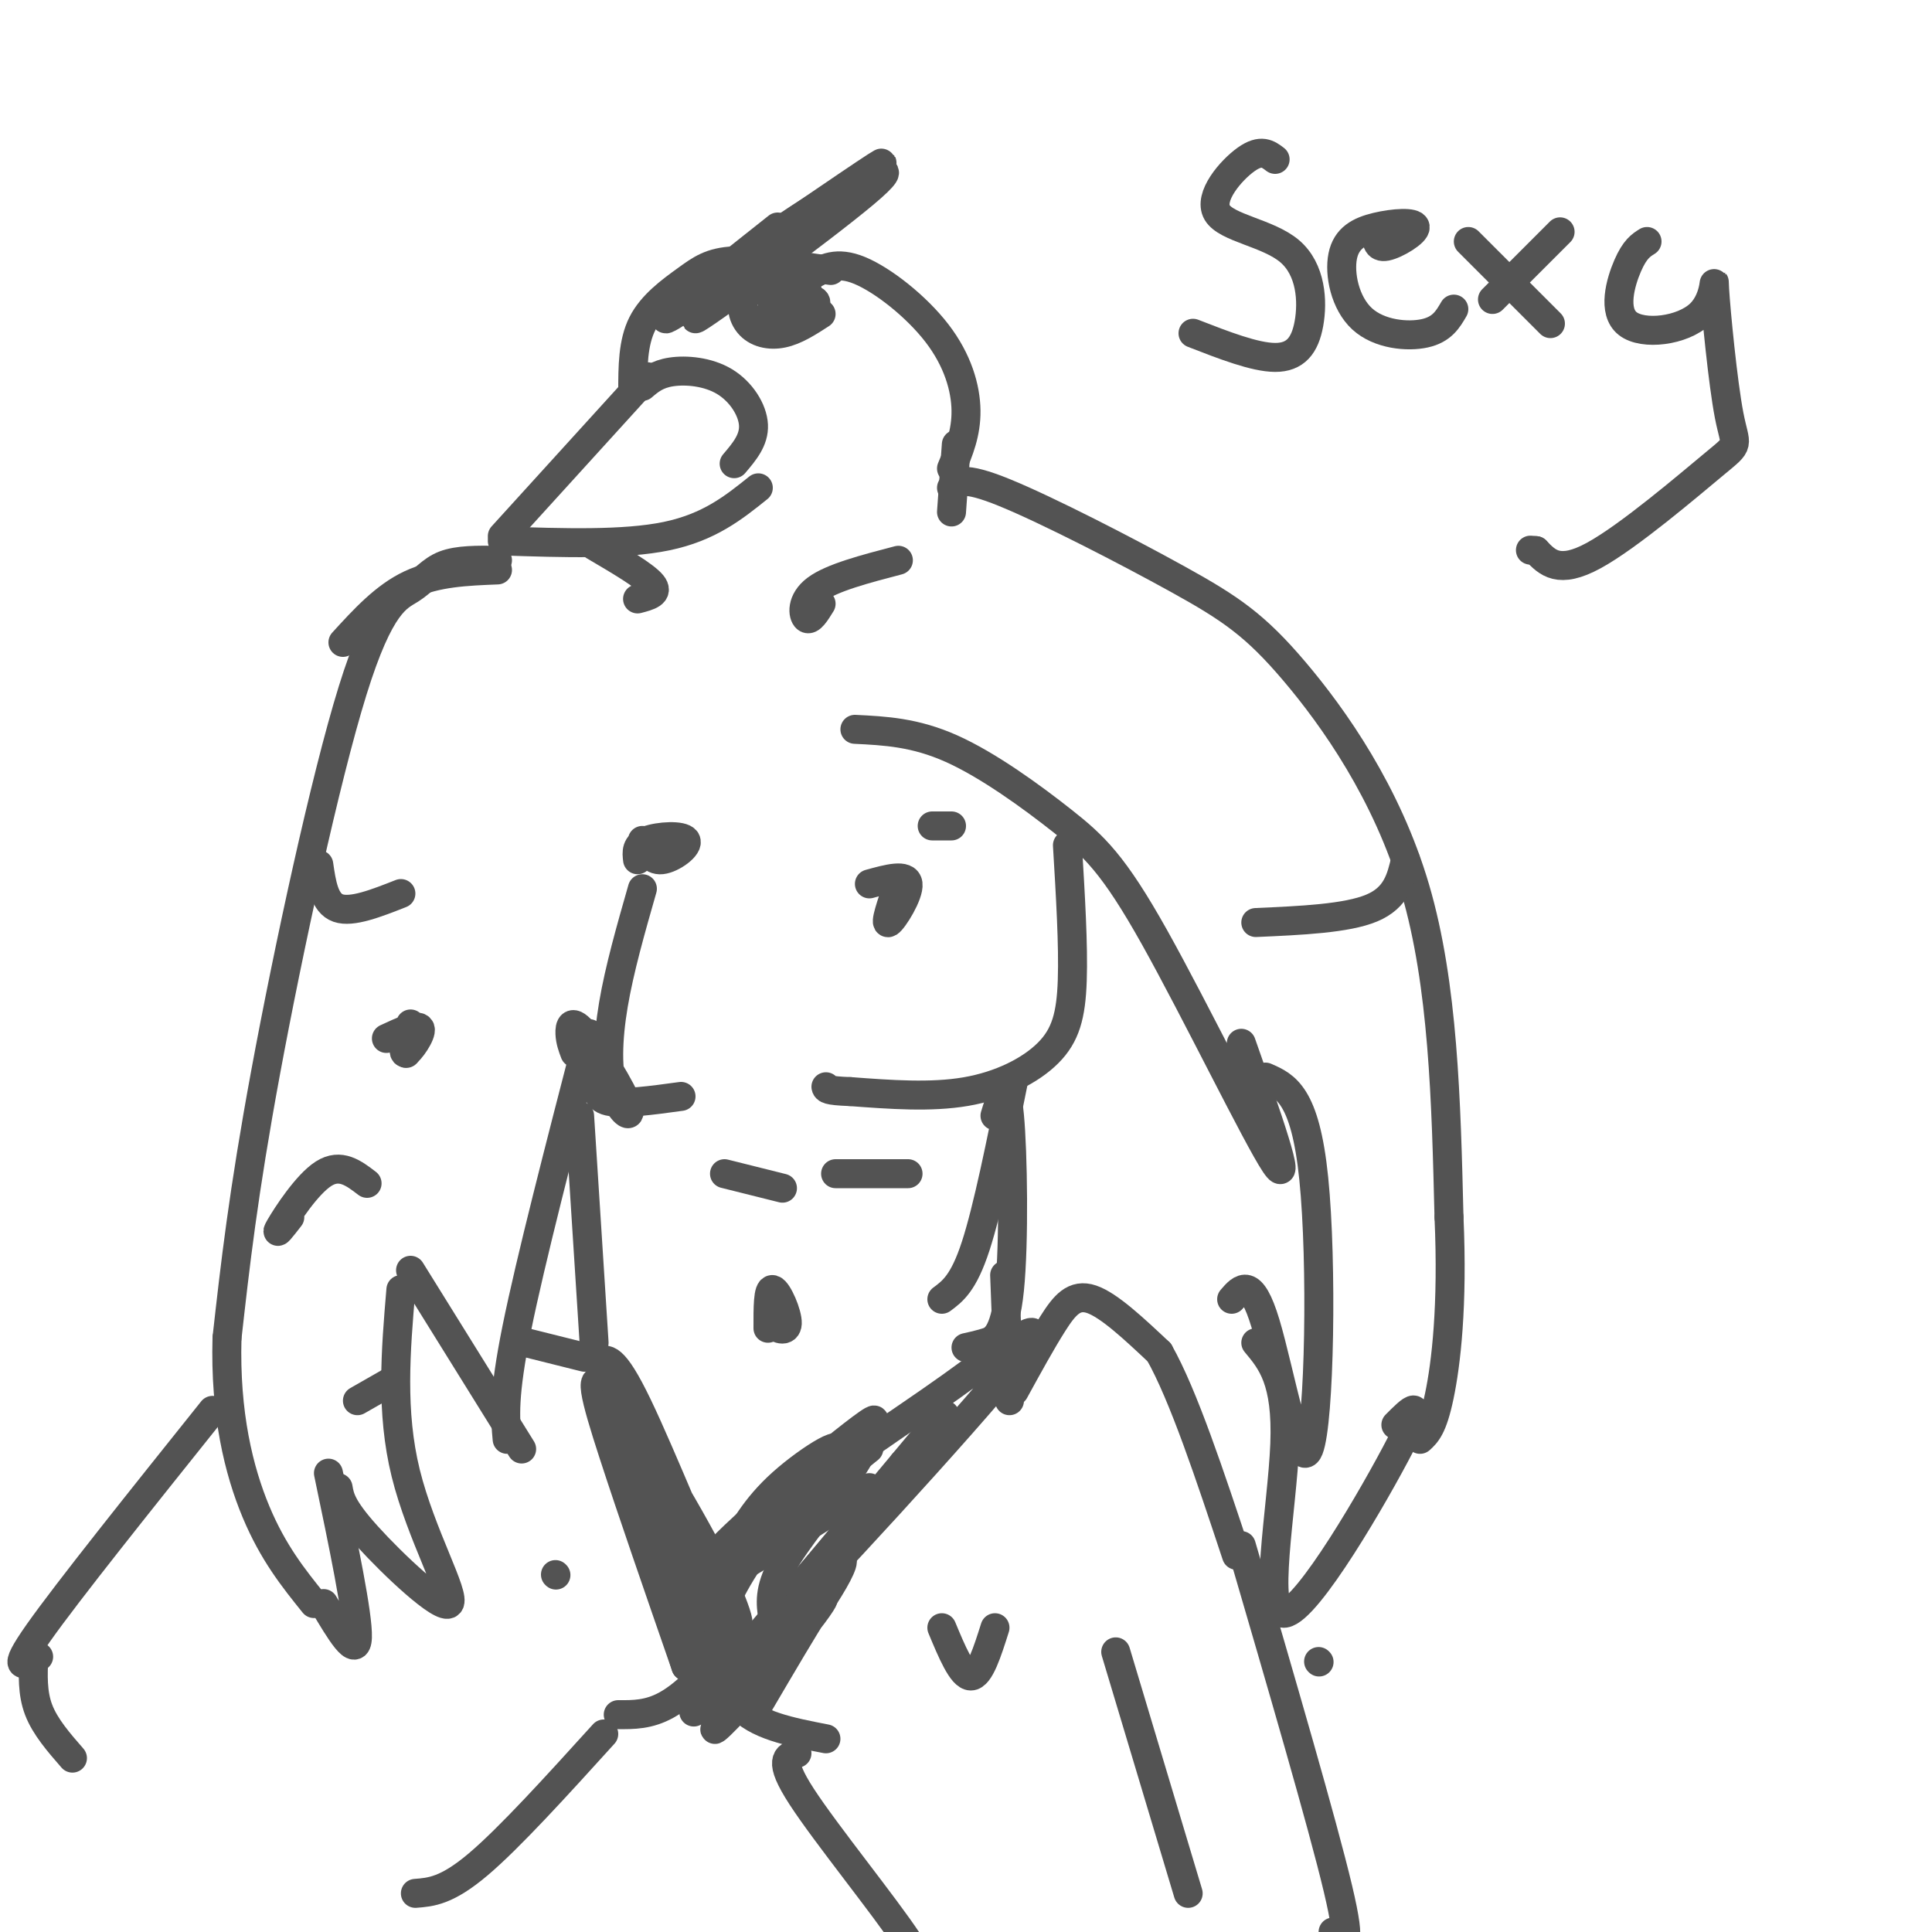 <svg viewBox='0 0 400 400' version='1.1' xmlns='http://www.w3.org/2000/svg' xmlns:xlink='http://www.w3.org/1999/xlink'><g fill='none' stroke='#535353' stroke-width='6' stroke-linecap='round' stroke-linejoin='round'><path d='M172,56c-7.577,-1.113 -15.155,-2.226 -20,-2c-4.845,0.226 -6.958,1.792 -10,4c-3.042,2.208 -7.012,5.060 -9,9c-1.988,3.940 -1.994,8.970 -2,14'/><path d='M134,78c0.000,0.000 -30.000,33.000 -30,33'/><path d='M104,112c12.583,0.417 25.167,0.833 34,-1c8.833,-1.833 13.917,-5.917 19,-10'/><path d='M152,96c2.077,-2.440 4.155,-4.881 4,-8c-0.155,-3.119 -2.542,-6.917 -6,-9c-3.458,-2.083 -7.988,-2.452 -11,-2c-3.012,0.452 -4.506,1.726 -6,3'/><path d='M168,57c2.613,-1.488 5.226,-2.976 10,-1c4.774,1.976 11.708,7.417 16,13c4.292,5.583 5.940,11.310 6,16c0.060,4.690 -1.470,8.345 -3,12'/><path d='M167,65c1.467,-1.311 2.933,-2.622 1,-3c-1.933,-0.378 -7.267,0.178 -8,1c-0.733,0.822 3.133,1.911 7,3'/><path d='M162,63c-1.908,1.348 -3.815,2.696 -4,4c-0.185,1.304 1.354,2.562 4,1c2.646,-1.562 6.400,-5.946 5,-8c-1.400,-2.054 -7.952,-1.777 -11,0c-3.048,1.777 -2.590,5.055 -1,7c1.590,1.945 4.311,2.556 7,2c2.689,-0.556 5.344,-2.278 8,-4'/><path d='M198,92c0.000,0.000 -1.000,14.000 -1,14'/><path d='M197,101c1.112,-1.290 2.223,-2.581 11,1c8.777,3.581 25.219,12.032 36,18c10.781,5.968 15.903,9.453 24,19c8.097,9.547 19.171,25.156 25,45c5.829,19.844 6.415,43.922 7,68'/><path d='M300,252c0.822,18.400 -0.622,30.400 -2,37c-1.378,6.600 -2.689,7.800 -4,9'/><path d='M103,116c-4.089,-0.049 -8.179,-0.099 -11,1c-2.821,1.099 -4.375,3.346 -7,5c-2.625,1.654 -6.322,2.715 -12,21c-5.678,18.285 -13.337,53.796 -18,79c-4.663,25.204 -6.332,40.102 -8,55'/><path d='M47,277c-0.444,15.711 2.444,27.489 6,36c3.556,8.511 7.778,13.756 12,19'/><path d='M67,332c3.417,5.750 6.833,11.500 7,7c0.167,-4.500 -2.917,-19.250 -6,-34'/><path d='M70,308c0.351,2.065 0.702,4.131 6,10c5.298,5.869 15.542,15.542 17,14c1.458,-1.542 -5.869,-14.298 -9,-27c-3.131,-12.702 -2.065,-25.351 -1,-38'/><path d='M85,263c0.000,0.000 23.000,37.000 23,37'/><path d='M105,298c-0.417,-4.500 -0.833,-9.000 2,-23c2.833,-14.000 8.917,-37.500 15,-61'/><path d='M119,218c-0.468,-1.239 -0.935,-2.479 -1,-4c-0.065,-1.521 0.273,-3.325 3,0c2.727,3.325 7.844,11.778 9,15c1.156,3.222 -1.650,1.214 -3,-3c-1.350,-4.214 -1.243,-10.632 0,-18c1.243,-7.368 3.621,-15.684 6,-24'/><path d='M289,295c3.173,-3.185 6.345,-6.369 1,4c-5.345,10.369 -19.208,34.292 -24,35c-4.792,0.708 -0.512,-21.798 0,-35c0.512,-13.202 -2.744,-17.101 -6,-21'/><path d='M255,269c2.030,-2.369 4.060,-4.738 7,5c2.940,9.738 6.792,31.583 9,26c2.208,-5.583 2.774,-38.595 1,-56c-1.774,-17.405 -5.887,-19.202 -10,-21'/><path d='M257,216c5.365,15.274 10.730,30.549 7,25c-3.730,-5.549 -16.557,-31.920 -25,-47c-8.443,-15.080 -12.504,-18.868 -19,-24c-6.496,-5.132 -15.427,-11.609 -23,-15c-7.573,-3.391 -13.786,-3.695 -20,-4'/><path d='M197,171c0.000,0.000 -4.000,0.000 -4,0'/><path d='M221,175c0.625,10.375 1.250,20.750 1,28c-0.250,7.250 -1.375,11.375 -5,15c-3.625,3.625 -9.750,6.750 -17,8c-7.250,1.250 -15.625,0.625 -24,0'/><path d='M176,226c-4.833,-0.167 -4.917,-0.583 -5,-1'/><path d='M124,223c-0.417,2.167 -0.833,4.333 2,5c2.833,0.667 8.917,-0.167 15,-1'/><path d='M186,183c-1.467,4.267 -2.933,8.533 -2,8c0.933,-0.533 4.267,-5.867 4,-8c-0.267,-2.133 -4.133,-1.067 -8,0'/><path d='M133,174c0.899,2.119 1.798,4.238 4,4c2.202,-0.238 5.708,-2.833 5,-4c-0.708,-1.167 -5.631,-0.905 -8,0c-2.369,0.905 -2.185,2.452 -2,4'/><path d='M210,223c-2.750,13.667 -5.500,27.333 -8,35c-2.500,7.667 -4.750,9.333 -7,11'/><path d='M120,231c0.000,0.000 3.000,47.000 3,47'/><path d='M206,231c1.143,-3.750 2.286,-7.500 3,0c0.714,7.500 1.000,26.250 0,36c-1.000,9.750 -3.286,10.500 -5,11c-1.714,0.500 -2.857,0.750 -4,1'/><path d='M66,179c0.583,4.000 1.167,8.000 4,9c2.833,1.000 7.917,-1.000 13,-3'/><path d='M291,178c-0.917,3.917 -1.833,7.833 -7,10c-5.167,2.167 -14.583,2.583 -24,3'/><path d='M84,218c0.000,0.000 0.100,0.100 0.1,0.1'/><path d='M85,212c-0.911,3.133 -1.822,6.267 -1,6c0.822,-0.267 3.378,-3.933 3,-5c-0.378,-1.067 -3.689,0.467 -7,2'/><path d='M60,252c-1.644,2.111 -3.289,4.222 -2,2c1.289,-2.222 5.511,-8.778 9,-11c3.489,-2.222 6.244,-0.111 9,2'/><path d='M208,264c0.000,0.000 1.000,26.000 1,26'/><path d='M210,288c2.800,-5.111 5.600,-10.222 8,-14c2.400,-3.778 4.400,-6.222 8,-5c3.600,1.222 8.800,6.111 14,11'/><path d='M240,280c5.000,8.833 10.500,25.417 16,42'/><path d='M257,320c8.417,28.833 16.833,57.667 20,71c3.167,13.333 1.083,11.167 -1,9'/><path d='M121,281c0.000,0.000 -12.000,-3.000 -12,-3'/><path d='M81,286c0.000,0.000 -7.000,4.000 -7,4'/><path d='M150,332c0.044,3.578 0.089,7.156 -2,11c-2.089,3.844 -6.311,7.956 -10,10c-3.689,2.044 -6.844,2.022 -10,2'/><path d='M151,335c-0.667,6.917 -1.333,13.833 2,18c3.333,4.167 10.667,5.583 18,7'/><path d='M165,363c-2.022,0.622 -4.044,1.244 1,9c5.044,7.756 17.156,22.644 22,30c4.844,7.356 2.422,7.178 0,7'/><path d='M125,359c-9.750,10.750 -19.500,21.500 -26,27c-6.500,5.500 -9.750,5.750 -13,6'/><path d='M246,392c0.000,0.000 -15.000,-50.000 -15,-50'/><path d='M206,337c-1.583,5.000 -3.167,10.000 -5,10c-1.833,0.000 -3.917,-5.000 -6,-10'/><path d='M124,282c1.456,-0.781 2.913,-1.562 8,9c5.087,10.562 13.805,32.465 18,41c4.195,8.535 3.867,3.700 -2,-8c-5.867,-11.700 -17.272,-30.265 -22,-36c-4.728,-5.735 -2.779,1.362 1,13c3.779,11.638 9.390,27.819 15,44'/><path d='M142,345c-2.751,-9.439 -17.129,-55.035 -15,-53c2.129,2.035 20.766,51.702 22,53c1.234,1.298 -14.933,-45.772 -20,-58c-5.067,-12.228 0.967,10.386 7,33'/><path d='M136,320c3.333,9.667 8.167,17.333 13,25'/><path d='M149,339c-0.280,-1.921 -0.561,-3.841 2,-9c2.561,-5.159 7.962,-13.556 16,-21c8.038,-7.444 18.711,-13.933 30,-22c11.289,-8.067 23.193,-17.710 13,-5c-10.193,12.710 -42.484,47.774 -50,55c-7.516,7.226 9.742,-13.387 27,-34'/><path d='M187,303c7.808,-9.441 13.827,-16.042 2,-2c-11.827,14.042 -41.501,48.727 -45,53c-3.499,4.273 19.175,-21.865 27,-29c7.825,-7.135 0.799,4.733 -7,15c-7.799,10.267 -16.371,18.933 -16,18c0.371,-0.933 9.686,-11.467 19,-22'/><path d='M167,336c3.933,-4.978 4.267,-6.422 2,-3c-2.267,3.422 -7.133,11.711 -12,20'/><path d='M161,47c-12.417,9.833 -24.833,19.667 -23,19c1.833,-0.667 17.917,-11.833 34,-23'/><path d='M172,43c-3.225,3.182 -28.287,22.636 -28,23c0.287,0.364 25.923,-18.364 35,-26c9.077,-7.636 1.593,-4.182 -7,1c-8.593,5.182 -18.297,12.091 -28,19'/><path d='M144,60c3.689,-2.600 26.911,-18.600 35,-24c8.089,-5.400 1.044,-0.200 -6,5'/><path d='M170,125c-1.111,1.800 -2.222,3.600 -3,3c-0.778,-0.600 -1.222,-3.600 2,-6c3.222,-2.400 10.111,-4.200 17,-6'/><path d='M132,124c2.250,-0.583 4.500,-1.167 3,-3c-1.500,-1.833 -6.750,-4.917 -12,-8'/><path d='M103,118c-6.333,0.250 -12.667,0.500 -18,3c-5.333,2.500 -9.667,7.250 -14,12'/><path d='M115,326c0.000,0.000 0.100,0.100 0.1,0.1'/><path d='M44,292c-15.000,18.750 -30.000,37.500 -36,46c-6.000,8.500 -3.000,6.750 0,5'/><path d='M7,343c-0.167,3.750 -0.333,7.500 1,11c1.333,3.500 4.167,6.750 7,10'/><path d='M273,344c0.000,0.000 0.100,0.100 0.1,0.1'/><path d='M264,33c-1.441,-1.108 -2.883,-2.215 -6,0c-3.117,2.215 -7.910,7.754 -6,11c1.910,3.246 10.522,4.200 15,8c4.478,3.800 4.821,10.446 4,15c-0.821,4.554 -2.806,7.015 -7,7c-4.194,-0.015 -10.597,-2.508 -17,-5'/><path d='M285,48c-0.018,1.698 -0.036,3.396 2,3c2.036,-0.396 6.127,-2.887 6,-4c-0.127,-1.113 -4.470,-0.848 -8,0c-3.530,0.848 -6.245,2.279 -7,6c-0.755,3.721 0.451,9.733 4,13c3.549,3.267 9.443,3.791 13,3c3.557,-0.791 4.779,-2.895 6,-5'/><path d='M323,48c0.000,0.000 -14.000,14.000 -14,14'/><path d='M304,50c0.000,0.000 17.000,17.000 17,17'/><path d='M341,50c-1.255,0.788 -2.510,1.576 -4,5c-1.490,3.424 -3.215,9.484 0,12c3.215,2.516 11.370,1.488 15,-2c3.630,-3.488 2.735,-9.435 3,-5c0.265,4.435 1.690,19.250 3,26c1.310,6.750 2.507,5.433 -3,10c-5.507,4.567 -17.716,15.019 -25,19c-7.284,3.981 -9.642,1.490 -12,-1'/><path d='M318,114c-2.000,-0.167 -1.000,-0.083 0,0'/><path d='M150,243c0.000,0.000 12.000,3.000 12,3'/><path d='M188,243c0.000,0.000 -15.000,0.000 -15,0'/><path d='M161,270c-0.845,1.435 -1.690,2.869 -1,4c0.690,1.131 2.917,1.958 3,0c0.083,-1.958 -1.976,-6.702 -3,-7c-1.024,-0.298 -1.012,3.851 -1,8'/><path d='M160,335c-0.438,-2.921 -0.876,-5.843 2,-11c2.876,-5.157 9.066,-12.550 13,-18c3.934,-5.450 5.612,-8.958 -2,-3c-7.612,5.958 -24.515,21.380 -24,21c0.515,-0.380 18.446,-16.564 23,-22c4.554,-5.436 -4.270,-0.125 -10,5c-5.730,5.125 -8.365,10.062 -11,15'/><path d='M151,322c7.209,-5.705 30.731,-27.468 30,-28c-0.731,-0.532 -25.714,20.165 -32,27c-6.286,6.835 6.125,-0.193 13,-5c6.875,-4.807 8.214,-7.391 12,-11c3.786,-3.609 10.019,-8.241 2,-2c-8.019,6.241 -30.291,23.355 -32,26c-1.709,2.645 17.146,-9.177 36,-21'/></g>
</svg>